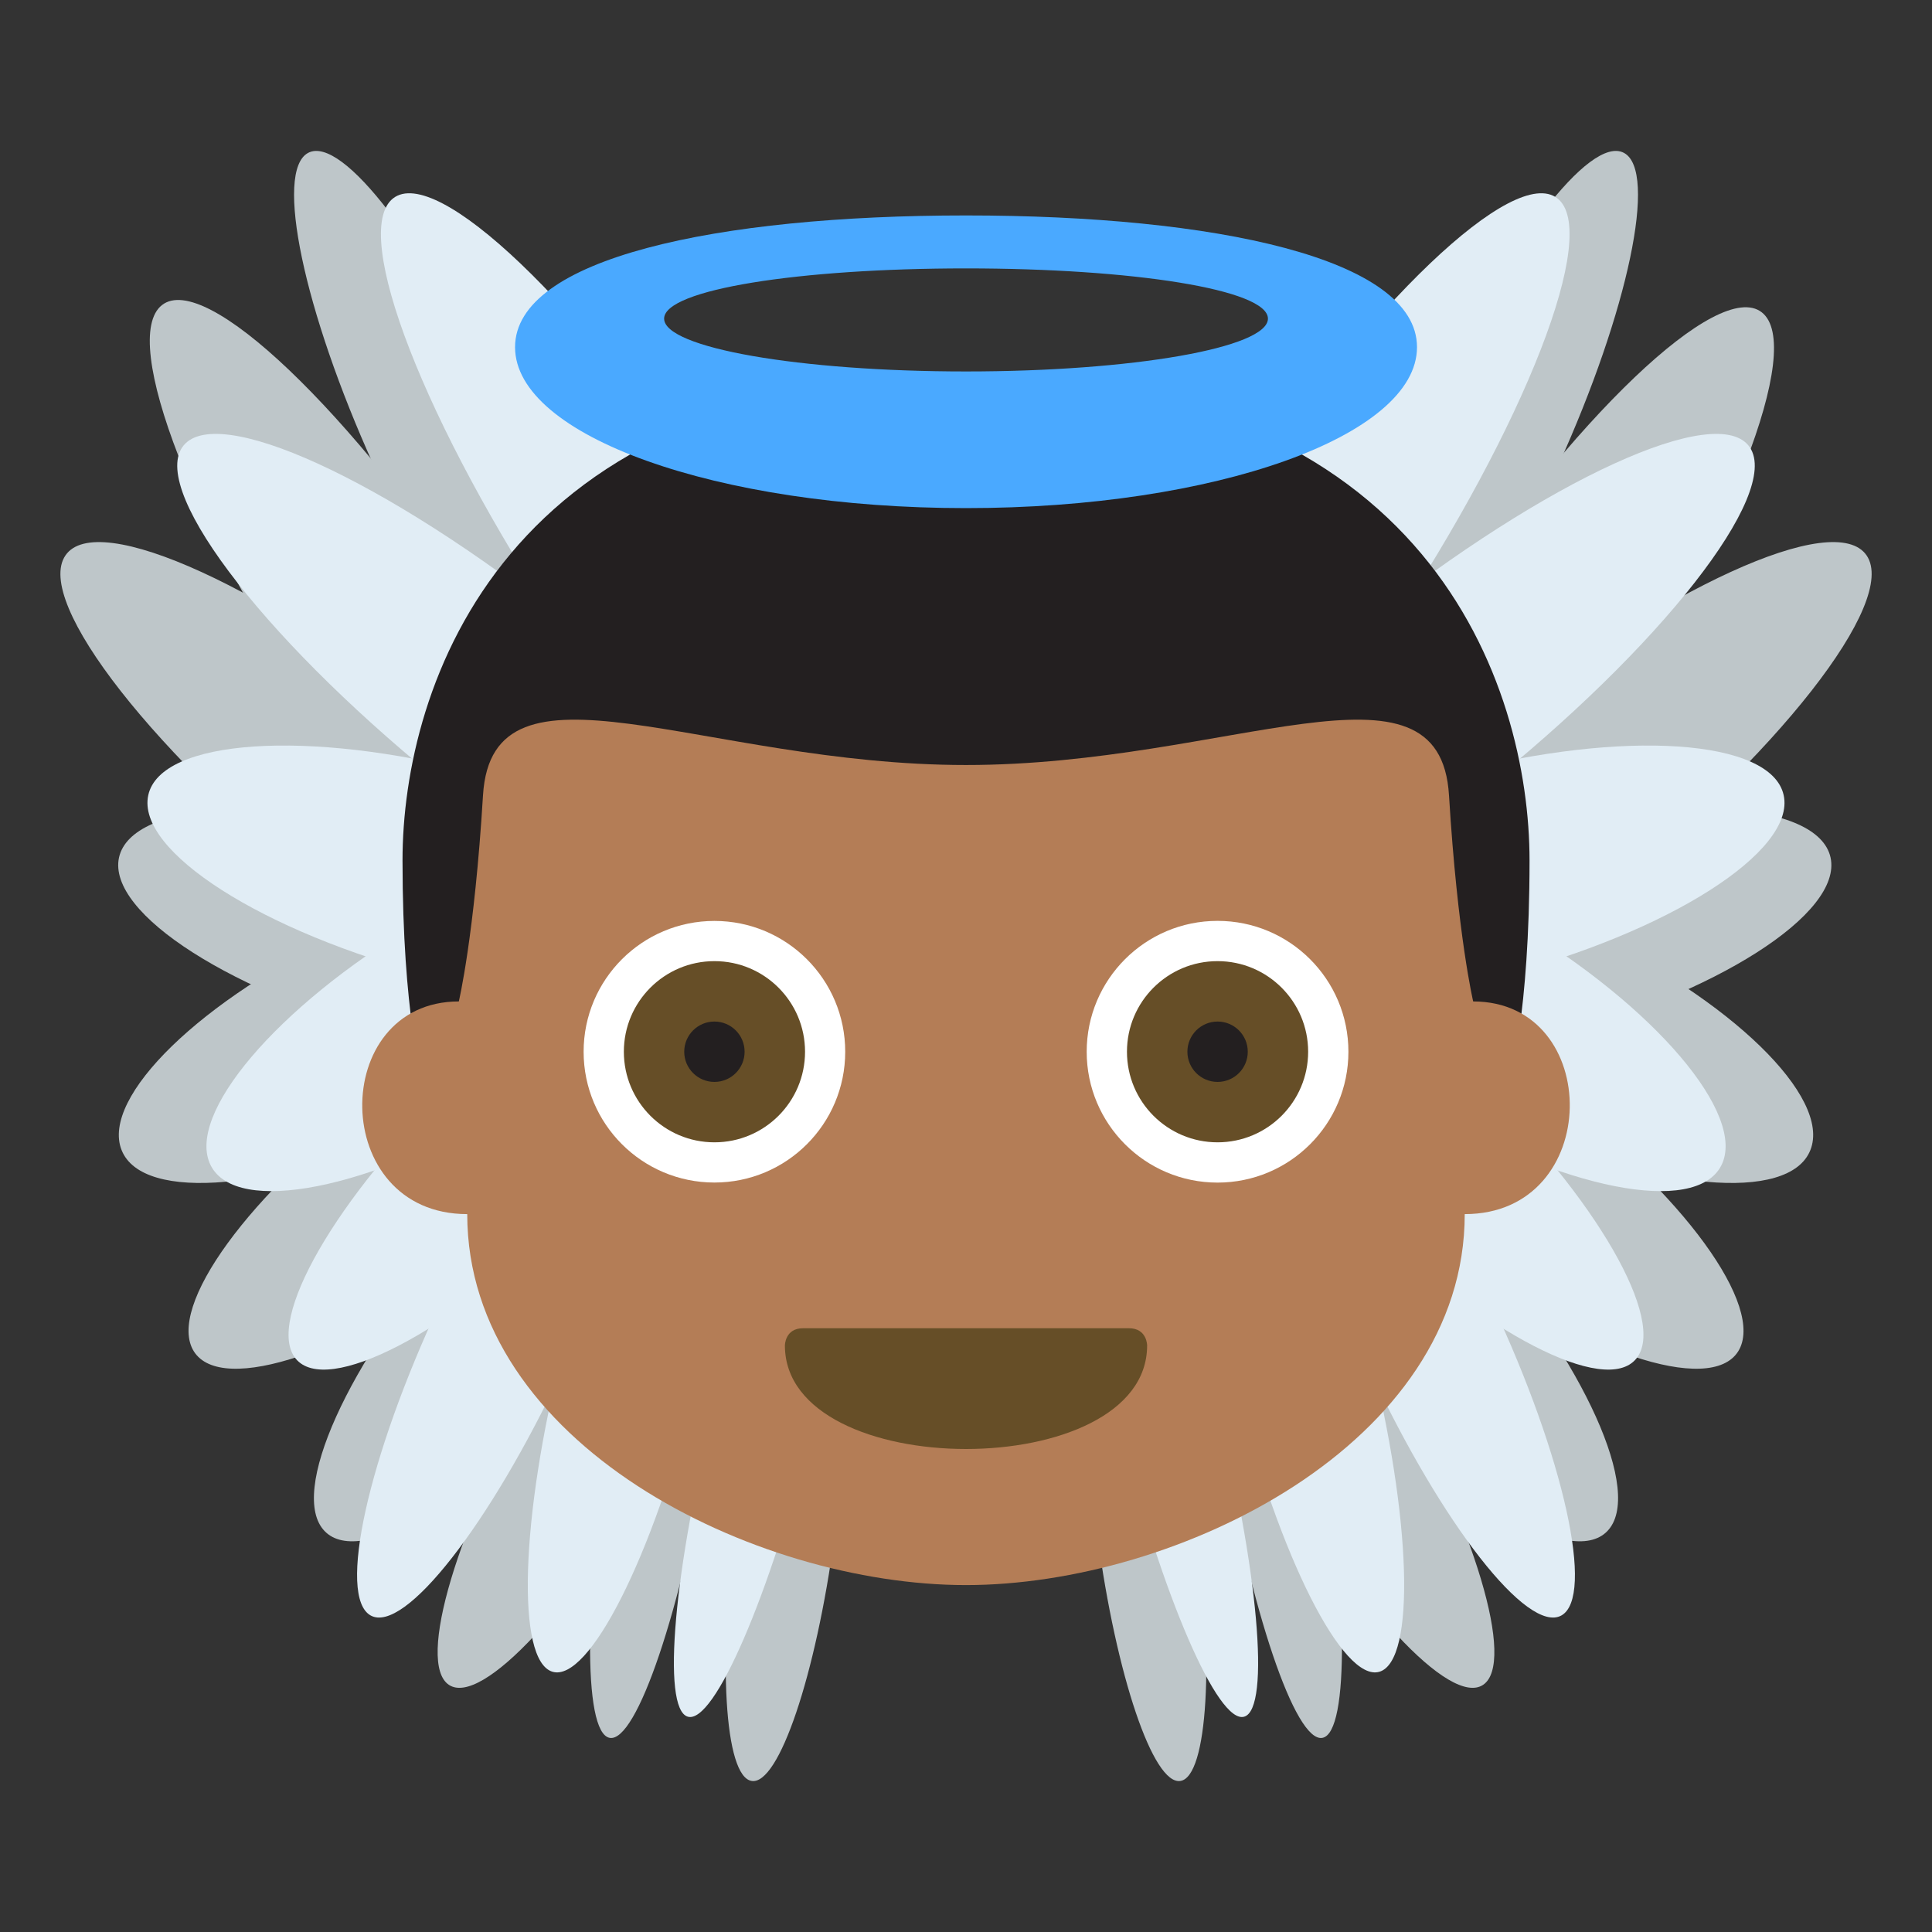 <svg xmlns="http://www.w3.org/2000/svg" width="64" height="64" viewBox="0 0 64 64"><rect x="0" y="0" width="64" height="64" fill="#333333" stroke="none"/><g fill="#BEC6C9"><path d="M5.367 10.105c1.431-1.117 6.235 3.463 10.729 10.23 4.497 6.768 6.979 13.159 5.55 14.275-1.432 1.121-6.234-3.465-10.731-10.232-4.494-6.763-6.98-13.153-5.548-14.273z"/><path d="M2.166 18.402c1.044-1.543 6.732 1.059 12.706 5.812 5.977 4.751 9.974 9.854 8.933 11.394-1.04 1.543-6.732-1.063-12.709-5.814-5.972-4.75-9.973-9.855-8.93-11.392z"/><path d="M3.943 28.404c.414-1.86 5.286-2.188 10.885-.736 5.605 1.452 9.813 4.139 9.404 5.997-.41 1.864-5.285 2.188-10.889.737-5.599-1.456-9.808-4.138-9.4-5.998z"/><path d="M4.028 38.098c-.698-1.754 2.653-5.011 7.483-7.268 4.835-2.263 9.316-2.67 10.014-.915.701 1.756-2.651 5.009-7.485 7.271-4.831 2.257-9.315 2.668-10.012.912z"/><path d="M6.423 44.768c-.923-1.465 1.845-5.268 6.185-8.489 4.345-3.229 8.612-4.656 9.537-3.192.927 1.466-1.844 5.261-6.186 8.491-4.34 3.221-8.61 4.652-9.536 3.19z"/><path d="M10.755 50.721c-1.208-1.246.756-5.611 4.386-9.734 3.632-4.133 7.556-6.471 8.761-5.223 1.211 1.244-.758 5.605-4.389 9.74-3.63 4.125-7.552 6.467-8.758 5.217zM10.208 5.064c1.124-.6 3.924 3.064 6.243 8.178C18.778 18.365 19.75 23 18.625 23.6c-1.124.604-3.92-3.066-6.244-8.184-2.321-5.117-3.297-9.754-2.173-10.352z"/><path d="M14.871 55.813c-1.084-.721.268-5.254 3.023-10.109 2.757-4.861 5.871-8.215 6.957-7.488 1.088.721-.27 5.25-3.026 10.111-2.755 4.859-5.868 8.21-6.954 7.486z"/><path d="M20.193 57.568c-.896-.174-.855-4.873.092-10.48.946-5.611 2.438-10.02 3.329-9.84.896.172.851 4.871-.095 10.48-.945 5.614-2.434 10.016-3.326 9.84zM24.9 58.996c-.902-.141-1.131-4.006-.508-8.623.617-4.629 1.848-8.266 2.746-8.121.902.137 1.127 4.008.508 8.629-.621 4.627-1.85 8.26-2.746 8.115z"/></g><g fill="#E1EDF5"><path d="M13.023 6.57c1.432-1.117 6.238 3.463 10.73 10.229 4.496 6.77 6.98 13.16 5.549 14.278-1.432 1.117-6.234-3.467-10.729-10.233-4.494-6.764-6.98-13.155-5.55-14.274z"/><path d="M6.036 14.818c1.045-1.543 6.732 1.061 12.707 5.811 5.976 4.753 9.974 9.854 8.931 11.396-1.041 1.542-6.732-1.063-12.709-5.816-5.971-4.748-9.971-9.852-8.929-11.391z"/><path d="M4.912 26.339c.411-1.859 5.285-2.188 10.884-.736 5.606 1.451 9.813 4.14 9.403 5.998-.41 1.861-5.284 2.188-10.889.736-5.599-1.455-9.809-4.138-9.398-5.998z"/><path d="M6.981 38.607c-.851-1.678 2.198-5.263 6.809-8.013 4.613-2.753 9.038-3.625 9.888-1.951.852 1.677-2.197 5.262-6.81 8.017-4.61 2.748-9.036 3.621-9.887 1.947z"/><path d="M9.798 45.01c-1.024-1.248 1.331-5.336 5.256-9.131 3.929-3.803 7.942-5.872 8.967-4.625 1.025 1.242-1.332 5.33-5.26 9.129-3.925 3.795-7.939 5.869-8.963 4.627z"/><path d="M12.281 53.516c-1.118-.615-.094-5.242 2.287-10.324 2.381-5.094 5.219-8.717 6.334-8.104 1.12.615.093 5.236-2.286 10.328-2.383 5.084-5.219 8.713-6.335 8.1z"/><path d="M18.303 55.379c-1.209-.361-1.063-5.115.328-10.613 1.392-5.504 3.499-9.672 4.706-9.311 1.211.355 1.059 5.109-.33 10.611-1.391 5.497-3.496 9.67-4.704 9.313zM22.783 56.867c-.877-.26-.462-4.934.93-10.432 1.393-5.504 3.23-9.754 4.104-9.49.879.256.457 4.932-.93 10.436-1.395 5.496-3.231 9.748-4.104 9.486z"/></g><g fill="#BEC6C9"><path d="M58.361 10.346c-1.432-1.117-6.236 3.463-10.73 10.23-4.496 6.765-6.98 13.158-5.549 14.275 1.432 1.119 6.232-3.465 10.73-10.233 4.493-6.763 6.981-13.155 5.549-14.272z"/><path d="M61.836 18.402c-1.045-1.543-6.732 1.059-12.707 5.812-5.977 4.751-9.975 9.854-8.932 11.394 1.041 1.543 6.732-1.063 12.707-5.814 5.973-4.75 9.973-9.855 8.932-11.392z"/><path d="M60.639 28.404c-.412-1.86-5.285-2.188-10.887-.736-5.604 1.452-9.811 4.139-9.4 5.997.408 1.864 5.285 2.188 10.887.737 5.599-1.456 9.81-4.138 9.4-5.998z"/><path d="M59.971 38.098c.701-1.754-2.652-5.011-7.48-7.268-4.834-2.263-9.316-2.67-10.016-.915-.701 1.756 2.652 5.009 7.486 7.271 4.83 2.257 9.314 2.668 10.01.912z"/><path d="M57.578 44.768c.924-1.465-1.844-5.268-6.186-8.488-4.344-3.229-8.611-4.656-9.535-3.192-.928 1.466 1.846 5.261 6.186 8.491 4.34 3.22 8.609 4.651 9.535 3.189z"/><path d="M53.244 50.721c1.209-1.246-.754-5.611-4.383-9.734-3.633-4.133-7.557-6.471-8.762-5.223-1.211 1.244.758 5.605 4.387 9.74 3.631 4.125 7.553 6.467 8.758 5.217zM53.795 5.064c-1.125-.6-3.926 3.064-6.244 8.178C45.227 18.365 44.254 23 45.375 23.6c1.125.604 3.922-3.066 6.246-8.184 2.32-5.117 3.297-9.754 2.174-10.352z"/><path d="M49.129 55.813c1.084-.721-.268-5.254-3.021-10.109-2.76-4.861-5.871-8.215-6.955-7.488-1.092.721.27 5.25 3.023 10.111 2.754 4.859 5.867 8.21 6.953 7.486z"/><path d="M43.809 57.568c.895-.174.854-4.873-.094-10.48-.945-5.611-2.438-10.02-3.328-9.84-.896.172-.85 4.871.094 10.48.945 5.614 2.433 10.016 3.328 9.84zM39.104 58.996c.898-.141 1.131-4.006.508-8.623-.621-4.629-1.85-8.266-2.75-8.121-.902.137-1.127 4.008-.506 8.629.619 4.627 1.847 8.26 2.748 8.115z"/></g><g fill="#E1EDF5"><path d="M51.59 6.57c-1.432-1.117-6.238 3.463-10.732 10.229-4.498 6.77-6.98 13.16-5.551 14.278 1.432 1.117 6.236-3.467 10.732-10.233C50.531 14.08 53.02 7.689 51.59 6.57z"/><path d="M57.965 14.818c-1.045-1.543-6.732 1.061-12.707 5.811-5.977 4.753-9.977 9.854-8.934 11.396s6.734-1.063 12.711-5.816c5.971-4.748 9.969-9.852 8.93-11.391z"/><path d="M59.086 26.339c-.41-1.859-5.283-2.188-10.881-.736-5.605 1.451-9.816 4.14-9.406 5.998.412 1.861 5.287 2.188 10.891.736 5.597-1.455 9.808-4.138 9.396-5.998z"/><path d="M57.021 38.607c.85-1.678-2.199-5.263-6.809-8.013-4.613-2.753-9.039-3.625-9.887-1.951-.854 1.677 2.197 5.262 6.809 8.017 4.608 2.748 9.036 3.621 9.887 1.947z"/><path d="M54.201 45.01c1.027-1.248-1.33-5.336-5.254-9.131-3.928-3.803-7.943-5.872-8.965-4.625-1.031 1.242 1.33 5.33 5.256 9.129 3.924 3.795 7.942 5.869 8.963 4.627z"/><path d="M51.721 53.516c1.113-.615.096-5.242-2.287-10.324-2.383-5.094-5.219-8.717-6.334-8.104-1.121.615-.094 5.236 2.287 10.328 2.381 5.084 5.217 8.713 6.334 8.1z"/><path d="M45.695 55.379c1.209-.361 1.064-5.115-.326-10.613-1.393-5.504-3.498-9.672-4.707-9.311-1.209.355-1.059 5.109.332 10.611 1.391 5.497 3.496 9.67 4.701 9.313zM41.217 56.867c.877-.26.463-4.934-.93-10.432-1.393-5.504-3.232-9.754-4.102-9.49-.881.256-.461 4.932.928 10.436 1.395 5.496 3.233 9.748 4.104 9.486z"/></g><g><path fill="#231F20" d="M32 12.506c15.334 0 18.668 10.23 18.668 16.001 0 5.11-.668 7.333-.668 7.333H14s-.666-2.223-.666-7.333C13.333 22.736 16.667 12.506 32 12.506z"/><path fill="#B47D56" d="M48.801 33.174s-.518-2.185-.801-6.828c-.301-4.977-7.271-1.004-16-1.004-8.727 0-15.697-3.973-16 1.004-.281 4.644-.801 6.828-.801 6.828-4.311 0-4.311 7.045.279 7.045 0 7.615 9.516 12.289 16.521 12.289 7.006 0 16.522-4.674 16.522-12.289 4.592 0 4.592-7.045.28-7.045z"/><circle fill="#FFF" cx="40.333" cy="34.84" r="4.335"/><circle fill="#664E27" cx="40.333" cy="34.84" r="3.001"/><circle fill="#231F20" cx="40.334" cy="34.84" r="1"/><circle fill="#FFF" cx="23.666" cy="34.84" r="4.333"/><circle fill="#664E27" cx="23.667" cy="34.84" r="3.001"/><circle fill="#231F20" cx="23.666" cy="34.84" r="1"/><path fill="#664E27" d="M38 44.57c0 2.287-3 3.43-5.999 3.43-3 0-6-1.143-6-3.43 0 0 0-.57.6-.57h10.797c.602 0 .602.57.602.57z"/></g><path fill="#4AA9FF" d="M32 7.137c-8.252 0-14.938 1.418-14.938 4.363S23.75 16.832 32 16.832c8.252 0 14.94-2.387 14.94-5.332S40.25 7.137 32 7.137zm0 5.168c-5.523 0-10-.783-10-1.75 0-.965 4.477-1.664 10-1.664 5.522 0 10.002.699 10.002 1.664 0 .966-4.481 1.75-10.002 1.75z"/></svg>